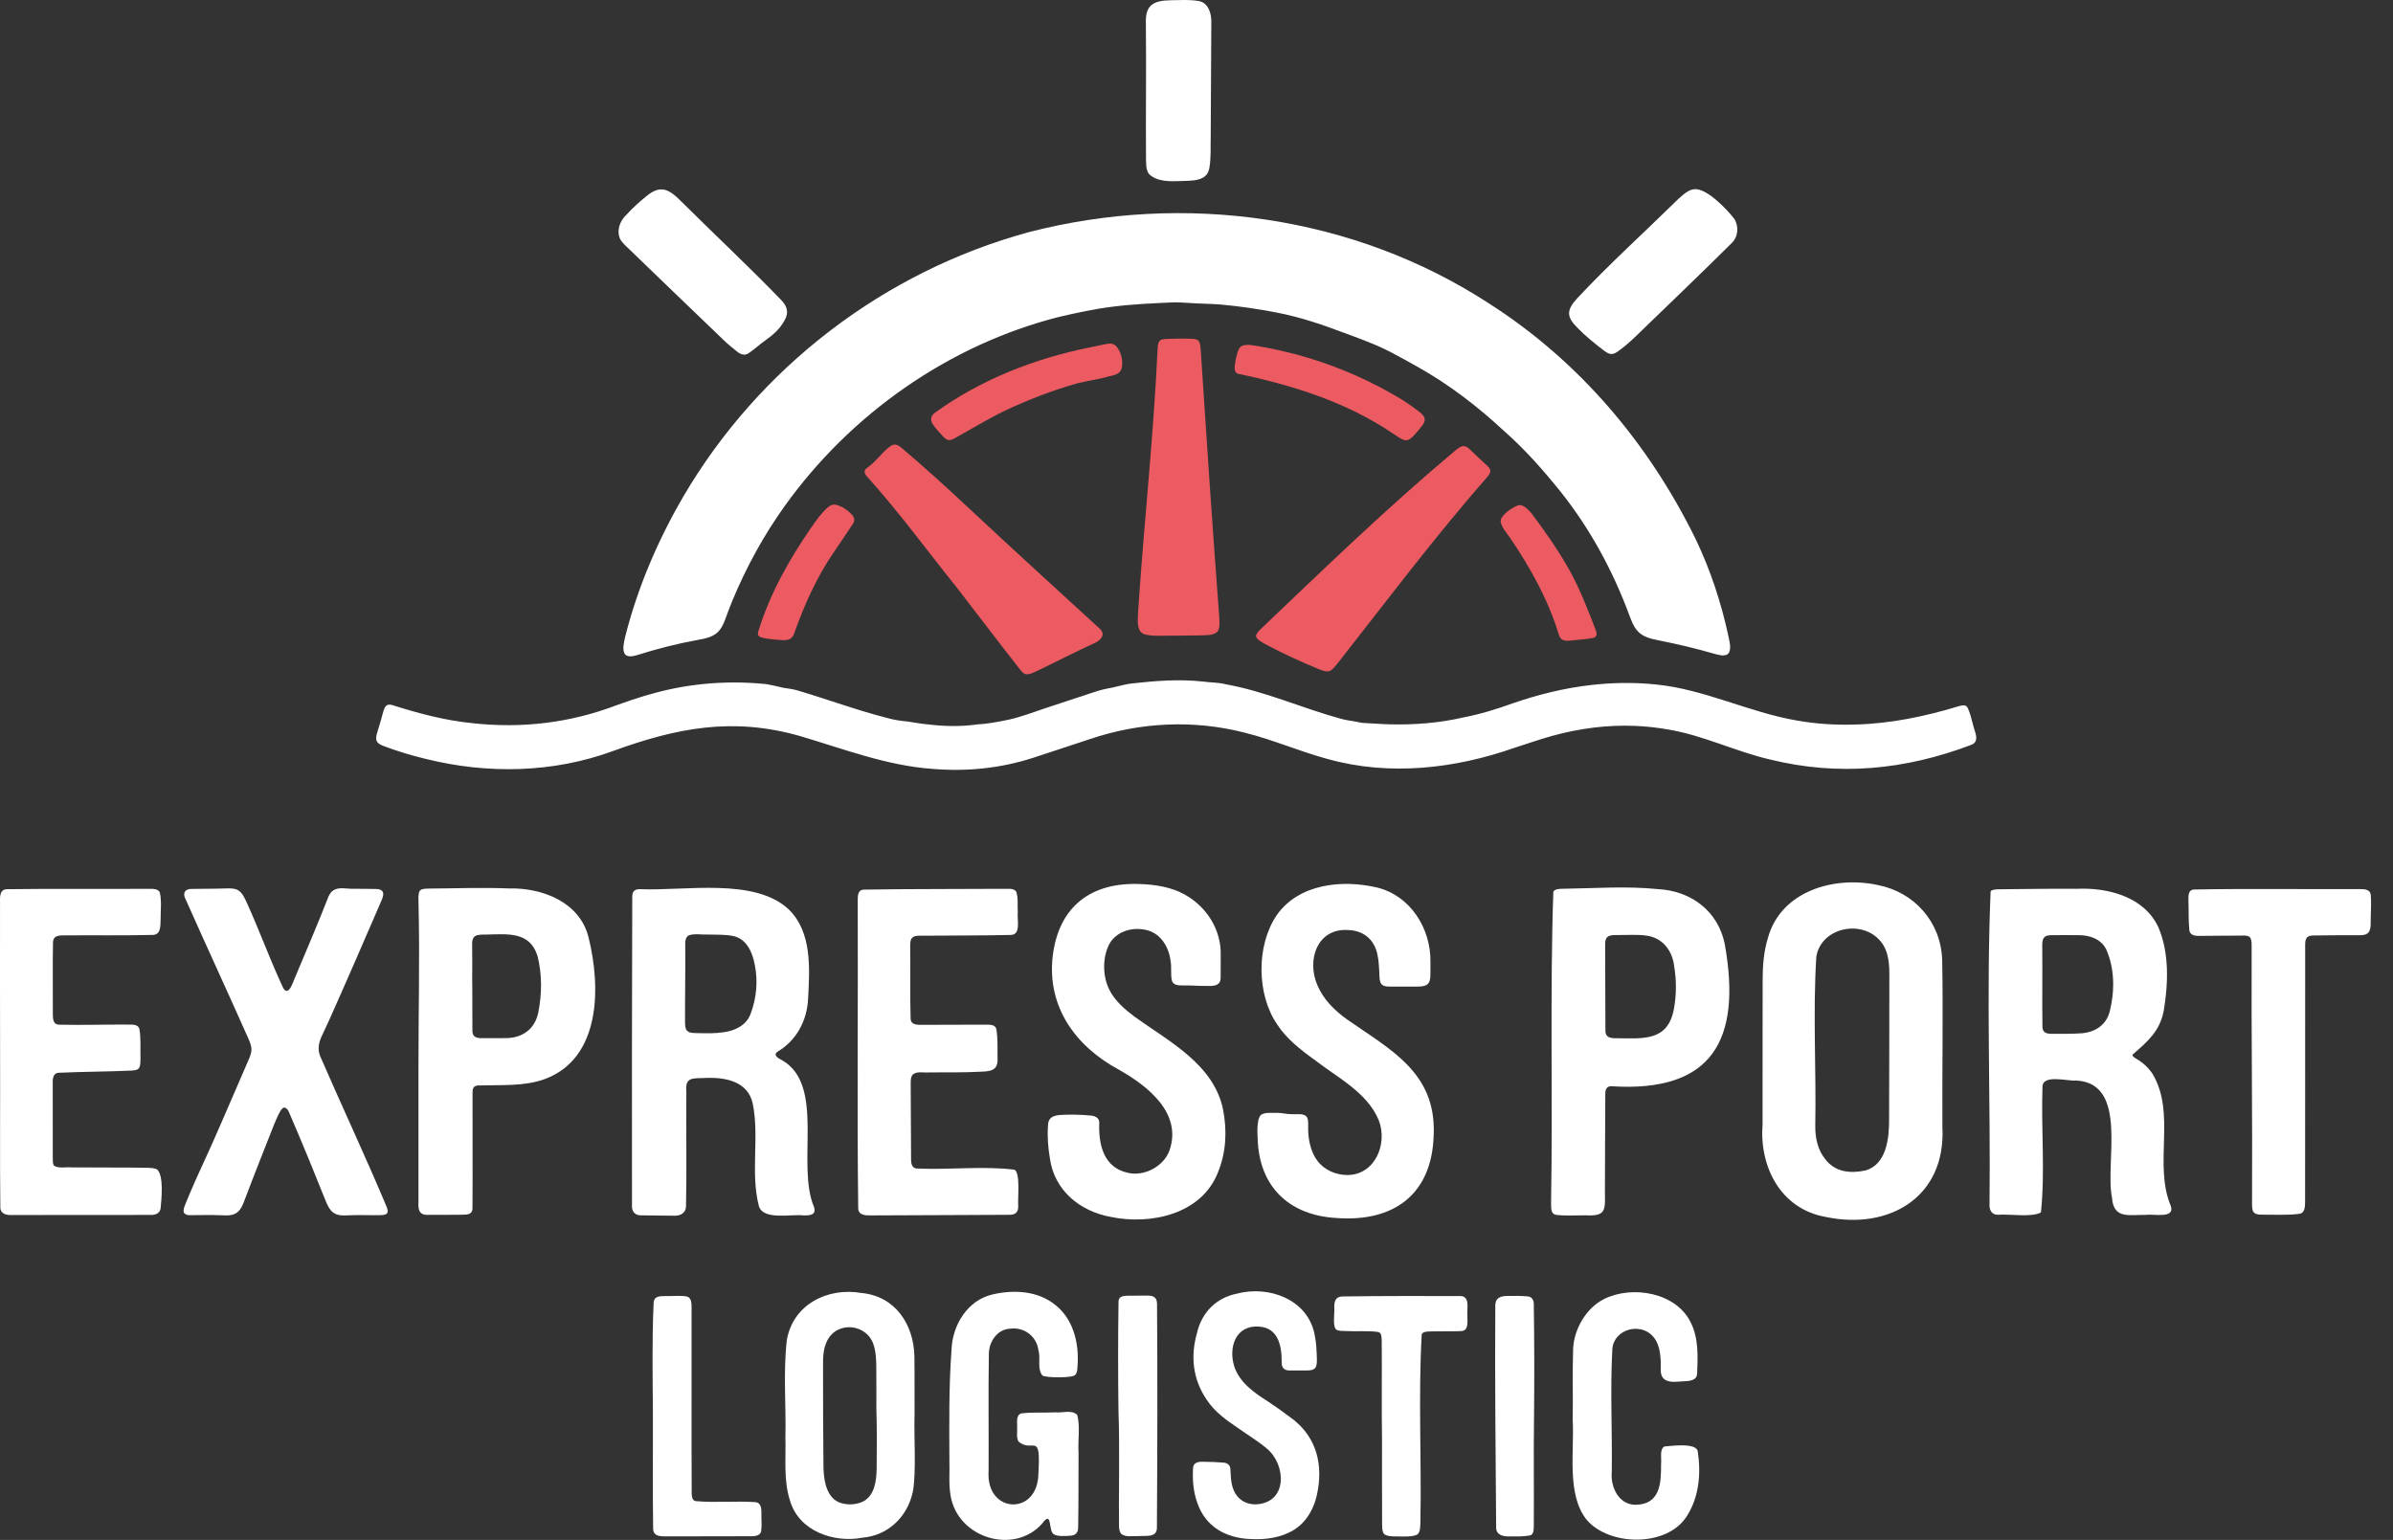 <svg width="101" height="65" viewBox="0 0 101 65" fill="none" xmlns="http://www.w3.org/2000/svg">
<rect x="0" y="0" width="101" height="65" fill="#333333" stroke="none"/>
<g id="Group 7">
<g id="Group 2">
<path id="Vector" d="M72.934 27.602C72.77 27.73 72.503 27.634 72.306 27.583C71.562 27.366 70.805 27.19 70.044 27.037C69.701 26.968 69.319 26.893 69.09 26.605C68.93 26.416 68.846 26.169 68.757 25.938C68.066 24.077 67.111 22.32 65.877 20.767C65.147 19.859 64.376 18.982 63.501 18.21C62.37 17.158 61.139 16.209 59.789 15.46C59.43 15.26 59.072 15.058 58.708 14.869C58.045 14.524 57.338 14.275 56.637 14.015C55.734 13.674 54.835 13.377 53.89 13.194C53.101 13.04 52.303 12.924 51.494 12.852C51.166 12.824 50.834 12.825 50.503 12.806C50.187 12.793 49.872 12.761 49.556 12.762C48.693 12.8 47.829 12.835 46.974 12.944C46.2 13.038 45.449 13.202 44.693 13.378C40.048 14.556 35.895 17.478 33.113 21.369C32.231 22.6 31.497 23.945 30.916 25.342C30.816 25.585 30.723 25.831 30.633 26.079C30.569 26.25 30.498 26.432 30.39 26.573C30.174 26.878 29.784 26.953 29.436 27.014C28.568 27.171 27.714 27.392 26.874 27.657C26.709 27.704 26.508 27.741 26.394 27.633C26.246 27.462 26.332 27.129 26.381 26.9C26.906 24.81 27.759 22.817 28.837 20.965C32.034 15.501 37.325 11.461 43.414 9.801C49.974 8.103 57.126 9.086 62.842 12.807C66.633 15.227 69.565 18.686 71.554 22.727C72.19 24.047 72.645 25.432 72.953 26.866C73 27.099 73.091 27.42 72.938 27.597L72.934 27.601L72.934 27.602Z" fill="white"/>
<path id="Vector_2" d="M83.185 31.446C80.397 32.5 77.594 32.772 74.686 32.054C73.238 31.715 71.881 31.037 70.403 30.791C69.954 30.712 69.499 30.662 69.044 30.641C67.843 30.588 66.653 30.745 65.492 31.067C64.968 31.213 64.458 31.394 63.945 31.557C61.408 32.449 58.655 32.767 56.043 32.04C54.864 31.723 53.745 31.229 52.561 30.933C50.398 30.37 48.111 30.479 45.992 31.201C45.198 31.468 44.4 31.721 43.605 31.987C42.206 32.439 40.782 32.575 39.335 32.453C37.409 32.314 35.596 31.608 33.76 31.067C30.926 30.259 28.564 30.719 25.858 31.706C23.329 32.631 20.581 32.68 17.975 32.035C17.367 31.888 16.771 31.709 16.186 31.488C16.046 31.435 15.899 31.36 15.879 31.205C15.866 31.093 15.903 30.976 15.936 30.868C16.018 30.611 16.091 30.358 16.16 30.097C16.217 29.888 16.272 29.685 16.537 29.755C17.641 30.107 18.774 30.41 19.931 30.524C22.001 30.758 24.07 30.518 26.053 29.757C26.267 29.68 26.482 29.605 26.697 29.533C27.033 29.422 27.37 29.319 27.712 29.23C29.163 28.845 30.68 28.727 32.174 28.861C32.475 28.878 32.762 28.971 33.057 29.031C33.27 29.063 33.48 29.087 33.687 29.151C34.947 29.526 36.184 29.986 37.461 30.31C37.742 30.391 38.029 30.429 38.318 30.457C38.608 30.502 38.897 30.555 39.19 30.579C39.871 30.662 40.563 30.675 41.244 30.578C41.687 30.555 42.113 30.471 42.548 30.382C43.079 30.271 43.583 30.071 44.097 29.901C44.532 29.754 44.968 29.611 45.404 29.469C45.836 29.34 46.263 29.159 46.703 29.071C47.066 29.015 47.414 28.888 47.78 28.848C48.773 28.738 49.779 28.657 50.776 28.769C51.1 28.814 51.43 28.802 51.747 28.886C53.405 29.183 54.96 29.892 56.58 30.335C56.785 30.399 57.005 30.416 57.211 30.457C57.307 30.477 57.403 30.502 57.5 30.513C57.885 30.531 58.268 30.565 58.657 30.574C59.701 30.601 60.752 30.518 61.771 30.281C62.478 30.146 63.166 29.932 63.843 29.689C64.918 29.317 66.021 29.044 67.149 28.915C68.046 28.812 68.963 28.797 69.864 28.889C71.928 29.086 73.803 30.064 75.835 30.412C76.65 30.558 77.481 30.609 78.307 30.583C79.787 30.544 81.249 30.243 82.661 29.812C82.793 29.78 82.955 29.723 83.038 29.86C83.149 30.072 83.203 30.334 83.269 30.566C83.328 30.87 83.593 31.295 83.193 31.442L83.185 31.446Z" fill="white"/>
<path id="Vector_3" d="M34.358 50.954C33.59 49.142 34.858 45.799 32.997 44.745C32.84 44.668 32.601 44.529 32.833 44.382C33.621 43.909 34.06 43.079 34.106 42.168C34.174 40.896 34.281 39.355 33.296 38.393C31.849 37.022 28.886 37.62 26.991 37.531C26.762 37.538 26.687 37.639 26.685 37.862C26.673 42.204 26.667 46.546 26.674 50.889C26.654 51.168 26.846 51.327 27.113 51.3C27.552 51.305 27.987 51.311 28.428 51.315C28.689 51.334 28.946 51.217 28.954 50.924C28.987 49.311 28.954 47.693 28.968 46.08C28.902 45.437 29.262 45.526 29.754 45.502C30.588 45.461 31.567 45.63 31.771 46.585C32.058 48.003 31.666 49.5 32.03 50.909C32.219 51.525 33.396 51.235 33.923 51.303C34.157 51.306 34.458 51.297 34.361 50.965L34.359 50.956L34.358 50.954ZM31.68 42.794C31.508 43.275 31.02 43.511 30.534 43.572C30.188 43.624 29.836 43.617 29.486 43.609C29.319 43.599 29.098 43.63 28.983 43.489C28.902 43.379 28.917 43.213 28.913 43.079C28.909 42.056 28.931 41.035 28.922 40.012C28.926 39.83 28.887 39.564 29.083 39.477C29.333 39.398 29.61 39.458 29.867 39.447C30.23 39.46 30.598 39.436 30.956 39.512C31.521 39.636 31.763 40.209 31.857 40.727C31.995 41.413 31.932 42.123 31.684 42.786L31.68 42.795V42.794Z" fill="white"/>
<path id="Vector_4" d="M91.624 50.91C90.876 49.133 91.87 46.984 90.832 45.297C90.67 45.064 90.453 44.859 90.168 44.691C90.1 44.652 89.989 44.578 90.003 44.519C90.629 43.975 91.154 43.542 91.323 42.667C91.515 41.518 91.561 40.248 91.106 39.158C90.512 37.85 88.963 37.453 87.638 37.517C86.538 37.505 85.444 37.53 84.344 37.537C84.232 37.542 84.073 37.547 84.017 37.622C83.832 41.99 84.019 46.44 83.971 50.835C83.956 51.074 84.066 51.282 84.324 51.275C84.802 51.235 85.771 51.397 86.141 51.175C86.321 49.449 86.146 47.647 86.205 45.899C86.185 45.316 87.268 45.65 87.642 45.609C89.849 45.738 88.834 49.087 89.14 50.555C89.205 51.484 89.889 51.264 90.572 51.281C90.876 51.227 91.792 51.455 91.627 50.92L91.624 50.911L91.624 50.91ZM89.046 42.687C88.892 43.305 88.363 43.608 87.747 43.621C87.4 43.643 87.053 43.635 86.705 43.638C86.474 43.644 86.214 43.645 86.204 43.348C86.189 42.236 86.207 41.125 86.197 40.013C86.185 39.628 86.222 39.456 86.658 39.473C87.018 39.476 87.369 39.465 87.729 39.474C88.202 39.47 88.674 39.636 88.893 40.067C89.256 40.878 89.258 41.825 89.049 42.678L89.046 42.687V42.687Z" fill="white"/>
<path id="Vector_5" d="M81.972 40.532C81.931 38.926 80.798 37.657 79.254 37.357C77.421 36.961 75.165 37.603 74.618 39.591C74.44 40.169 74.396 40.76 74.395 41.361C74.393 42.397 74.393 43.434 74.392 44.47C74.391 45.466 74.391 46.463 74.391 47.459C74.253 49.237 75.141 51.035 77.071 51.37C79.766 51.932 82.143 50.503 81.981 47.561C81.968 45.222 82.017 42.878 81.973 40.541V40.532H81.972ZM79.732 47.234C79.737 48.034 79.631 49.162 78.719 49.409C78.092 49.538 77.451 49.479 77.036 48.927C76.719 48.537 76.613 48.031 76.616 47.538C76.661 45.154 76.511 42.76 76.66 40.382C76.863 39.143 78.594 38.791 79.368 39.727C79.73 40.154 79.751 40.745 79.742 41.273C79.739 43.257 79.742 45.241 79.732 47.225V47.234H79.732Z" fill="white"/>
<path id="Vector_6" d="M16.063 51.291C15.655 51.302 15.24 51.278 14.829 51.294C14.565 51.303 14.249 51.346 14.035 51.16C13.905 51.05 13.824 50.876 13.757 50.717C13.283 49.528 12.797 48.344 12.292 47.167C12.223 47.037 12.17 46.77 12.005 46.751C11.945 46.748 11.874 46.824 11.837 46.891C11.733 47.073 11.649 47.266 11.57 47.459C11.162 48.499 10.746 49.537 10.351 50.584C10.154 51.143 9.997 51.346 9.364 51.297C9.105 51.286 8.852 51.285 8.596 51.287C8.398 51.288 8.199 51.294 8.004 51.293C7.929 51.291 7.845 51.276 7.792 51.223C7.725 51.161 7.746 51.027 7.784 50.932C7.853 50.751 7.934 50.56 8.012 50.373C8.303 49.685 8.625 49.011 8.93 48.33C9.461 47.135 9.97 45.932 10.493 44.733C10.553 44.596 10.613 44.446 10.612 44.297C10.614 44.127 10.537 43.962 10.469 43.807C9.588 41.822 8.673 39.849 7.793 37.865C7.72 37.628 7.87 37.516 8.094 37.522C8.277 37.517 8.464 37.519 8.65 37.516C8.958 37.513 9.262 37.512 9.573 37.5C9.746 37.496 9.94 37.496 10.085 37.6C10.256 37.725 10.343 37.949 10.432 38.138C10.911 39.192 11.309 40.278 11.784 41.331C11.847 41.463 11.9 41.608 11.973 41.736C12.199 42.053 12.37 41.431 12.447 41.274C12.927 40.129 13.421 38.981 13.872 37.824C13.91 37.746 13.958 37.675 14.018 37.621C14.278 37.401 14.653 37.534 14.962 37.516C15.272 37.517 15.583 37.517 15.892 37.525C15.975 37.528 16.077 37.548 16.129 37.607C16.227 37.715 16.147 37.906 16.092 38.032C15.372 39.699 14.65 41.366 13.911 43.021C13.81 43.246 13.706 43.467 13.6 43.692C13.453 43.978 13.389 44.295 13.52 44.598C14.439 46.714 15.422 48.805 16.315 50.931C16.409 51.17 16.386 51.287 16.071 51.291H16.062L16.063 51.291Z" fill="white"/>
<path id="Vector_7" d="M51.404 49.489C50.719 51.252 48.568 51.718 46.881 51.366C45.581 51.129 44.5 50.25 44.312 48.895C44.234 48.431 44.199 47.977 44.232 47.508C44.242 47.084 44.582 47.067 44.921 47.055C45.275 47.041 45.627 47.052 45.98 47.083C46.171 47.091 46.392 47.149 46.396 47.378C46.358 48.304 46.572 49.271 47.586 49.501C48.314 49.682 49.133 49.208 49.36 48.558C49.906 46.989 48.443 45.839 47.231 45.156C45.384 44.161 44.183 42.491 44.432 40.352C44.687 38.255 46.057 37.227 48.129 37.316C48.765 37.338 49.445 37.445 50.004 37.76C50.954 38.289 51.553 39.272 51.522 40.336C51.517 40.638 51.526 40.952 51.519 41.257C51.523 41.622 51.22 41.624 50.939 41.616C50.641 41.623 50.377 41.595 50.08 41.595C49.875 41.584 49.564 41.647 49.468 41.412C49.394 41.14 49.46 40.837 49.405 40.558C49.33 39.939 48.953 39.341 48.298 39.239C47.668 39.121 46.983 39.386 46.754 39.992C46.529 40.545 46.552 41.249 46.824 41.782C47.051 42.24 47.471 42.603 47.875 42.907C49.333 43.961 51.224 44.912 51.621 46.831C51.793 47.719 51.757 48.633 51.407 49.48L51.404 49.489H51.404Z" fill="white"/>
<path id="Vector_8" d="M60.512 47.867C60.461 50.394 58.849 51.595 56.403 51.412C54.48 51.302 53.219 50.172 53.091 48.248C53.079 47.954 53.011 47.278 53.217 47.062C53.412 46.929 53.698 46.988 53.918 46.973C54.139 46.976 54.321 47.035 54.555 47.032C54.739 47.044 54.974 46.989 55.126 47.113C55.228 47.211 55.212 47.395 55.213 47.533C55.21 47.673 55.214 47.809 55.229 47.948C55.266 48.31 55.382 48.704 55.597 48.99C55.885 49.382 56.379 49.596 56.86 49.598C58.038 49.601 58.582 48.277 58.191 47.283C57.705 46.104 56.433 45.479 55.474 44.729C54.907 44.324 54.289 43.838 53.91 43.249C53.042 41.995 53.007 39.916 53.89 38.623C54.82 37.302 56.642 37.118 58.116 37.461C59.531 37.804 60.389 39.192 60.374 40.586C60.374 40.794 60.376 40.998 60.37 41.208C60.365 41.307 60.349 41.419 60.293 41.498C60.181 41.648 59.965 41.639 59.794 41.644C59.411 41.647 59.032 41.647 58.648 41.645C58.502 41.643 58.325 41.624 58.266 41.471C58.202 41.295 58.226 41.09 58.208 40.904C58.19 40.61 58.167 40.292 58.053 40.017C57.862 39.55 57.456 39.279 56.915 39.258C55.588 39.159 55.138 40.536 55.605 41.592C55.857 42.19 56.334 42.66 56.856 43.031C58.708 44.325 60.593 45.267 60.514 47.857V47.867H60.512Z" fill="white"/>
<path id="Vector_9" d="M24.836 39.551C24.459 38.063 22.869 37.464 21.468 37.501C20.336 37.456 19.209 37.5 18.076 37.507C17.958 37.51 17.774 37.515 17.715 37.605C17.639 37.73 17.665 37.947 17.664 38.1C17.723 40.469 17.658 42.816 17.662 45.189C17.663 46.784 17.66 49.211 17.662 50.716C17.643 51.072 17.684 51.31 18.117 51.278C18.58 51.276 19.036 51.282 19.497 51.274C19.758 51.272 19.965 51.262 19.942 50.937C19.953 49.332 19.939 47.722 19.945 46.12C19.937 45.88 20.036 45.801 20.278 45.816C21.185 45.788 22.133 45.862 22.998 45.546C25.376 44.661 25.36 41.642 24.839 39.56L24.836 39.551ZM22.721 42.728C22.577 43.448 22.037 43.831 21.301 43.819C20.99 43.825 20.686 43.817 20.374 43.82C20.151 43.826 19.944 43.798 19.939 43.528C19.93 42.804 19.942 42.08 19.93 41.356C19.932 40.876 19.935 40.395 19.927 39.914C19.911 39.463 20.094 39.445 20.513 39.449C21.41 39.431 22.37 39.3 22.689 40.364C22.881 41.133 22.875 41.943 22.723 42.719L22.721 42.728L22.721 42.728Z" fill="white"/>
<path id="Vector_10" d="M72.801 39.874C72.526 38.456 71.365 37.596 69.965 37.529C68.636 37.394 67.298 37.497 65.962 37.515C65.826 37.516 65.635 37.519 65.561 37.637C65.414 41.867 65.541 46.412 65.466 50.679C65.48 50.894 65.406 51.248 65.693 51.281C66.094 51.327 66.516 51.296 66.919 51.298C67.809 51.35 67.743 51.057 67.738 50.303C67.747 48.925 67.741 47.546 67.754 46.169C67.752 45.997 67.808 45.854 67.993 45.849C72.299 46.133 73.506 43.865 72.802 39.883L72.8 39.874H72.801ZM70.641 42.63C70.378 43.947 69.36 43.836 68.275 43.824C68.038 43.828 67.767 43.829 67.759 43.522C67.754 42.314 67.752 41.106 67.747 39.897C67.732 39.465 67.946 39.464 68.333 39.468C68.722 39.47 69.108 39.439 69.495 39.493C70.156 39.579 70.576 40.114 70.656 40.751C70.761 41.376 70.764 42 70.643 42.621L70.641 42.63H70.641Z" fill="white"/>
<path id="Vector_11" d="M6.778 51.008C6.749 51.218 6.547 51.294 6.353 51.282C4.403 51.285 2.453 51.286 0.503 51.286C0.263 51.301 0.004 51.23 0.014 50.944C-0.011 48.859 0.012 46.773 0.004 44.689C-0.005 42.771 0.004 40.108 0.001 38.244C0.018 38.002 -0.084 37.555 0.28 37.533C2.245 37.507 4.213 37.529 6.178 37.518C6.361 37.53 6.66 37.473 6.746 37.674C6.829 38.048 6.776 38.448 6.779 38.831C6.768 39.101 6.788 39.476 6.42 39.463C5.178 39.495 3.935 39.471 2.691 39.483C2.445 39.482 2.228 39.506 2.236 39.807C2.218 40.761 2.235 41.718 2.23 42.672C2.24 42.893 2.183 43.247 2.496 43.251C3.42 43.276 4.349 43.243 5.273 43.247C5.477 43.265 5.805 43.185 5.882 43.428C5.954 43.817 5.916 44.236 5.929 44.633C5.922 44.791 5.95 45.058 5.809 45.136C5.747 45.174 5.635 45.185 5.548 45.19C4.525 45.236 3.497 45.234 2.474 45.282C2.212 45.299 2.22 45.584 2.226 45.785C2.224 46.815 2.225 47.846 2.227 48.876C2.231 49.01 2.223 49.121 2.275 49.198C2.456 49.335 2.792 49.252 3.017 49.276C4.108 49.287 5.199 49.273 6.289 49.294C6.401 49.302 6.545 49.309 6.633 49.366C6.92 49.62 6.815 50.625 6.78 51L6.778 51.008H6.778Z" fill="white"/>
<path id="Vector_12" d="M42.975 50.92C42.981 51.189 42.831 51.291 42.565 51.277C40.641 51.291 38.715 51.291 36.788 51.302C36.551 51.305 36.227 51.31 36.222 50.996C36.17 46.704 36.219 42.403 36.202 38.109C36.208 37.877 36.159 37.546 36.486 37.551C38.438 37.518 40.393 37.531 42.346 37.517C42.521 37.527 42.795 37.472 42.894 37.646C42.983 37.923 42.938 38.234 42.957 38.519C42.92 38.813 43.109 39.465 42.654 39.464C41.433 39.494 40.209 39.483 38.987 39.496C38.822 39.503 38.592 39.462 38.48 39.606C38.398 39.729 38.419 39.908 38.417 40.053C38.43 41.023 38.405 41.995 38.433 42.965C38.425 43.316 38.802 43.252 39.045 43.258C39.859 43.256 40.676 43.251 41.489 43.251C41.677 43.265 41.972 43.202 42.047 43.419C42.125 43.824 42.093 44.259 42.102 44.674C42.13 45.176 41.82 45.222 41.418 45.235C40.685 45.275 39.955 45.263 39.223 45.266C38.995 45.291 38.697 45.197 38.516 45.366C38.415 45.499 38.442 45.709 38.438 45.872C38.447 46.866 38.445 47.859 38.453 48.852C38.447 49.064 38.458 49.338 38.739 49.324C40.09 49.386 41.483 49.207 42.818 49.373C43.076 49.514 42.948 50.583 42.975 50.91V50.92H42.975Z" fill="white"/>
<path id="Vector_13" d="M100.059 37.755C100.095 38.135 100.057 38.525 100.058 38.908C100.07 39.34 99.964 39.497 99.531 39.475C98.922 39.475 98.317 39.477 97.71 39.486C97.314 39.472 97.287 39.63 97.293 39.984C97.29 43.566 97.296 47.147 97.29 50.729C97.284 50.939 97.287 51.212 97.031 51.237C96.534 51.299 96.012 51.27 95.509 51.271C95.04 51.283 95.048 51.109 95.051 50.693C95.071 47.172 95.018 43.656 95.034 40.136C95.023 39.954 95.069 39.699 94.957 39.554C94.813 39.448 94.585 39.506 94.413 39.493C93.899 39.496 93.392 39.496 92.879 39.504C92.694 39.509 92.441 39.502 92.406 39.275C92.361 38.862 92.383 38.444 92.366 38.031C92.367 37.825 92.337 37.551 92.62 37.546C94.959 37.503 97.3 37.539 99.64 37.53C99.808 37.525 100.027 37.556 100.058 37.748L100.06 37.756L100.059 37.755Z" fill="white"/>
<path id="Vector_14" d="M45.522 61.315C45.515 62.365 45.525 63.415 45.505 64.465C45.507 64.691 45.4 64.817 45.157 64.823C44.959 64.841 44.646 64.854 44.5 64.774C44.217 64.658 44.441 63.688 43.978 64.32C42.794 65.639 40.431 64.926 40.124 63.149C40.034 62.648 40.088 62.14 40.071 61.635C40.063 60.084 40.046 58.534 40.16 56.985C40.189 55.936 40.843 54.872 41.895 54.638C42.77 54.433 43.731 54.489 44.438 55.004C45.287 55.597 45.557 56.674 45.478 57.664C45.472 57.79 45.469 57.948 45.375 58.039C45.271 58.169 44.143 58.163 43.997 58.06C43.759 57.77 43.938 57.336 43.825 56.98C43.746 56.399 43.22 56.003 42.627 56.085C42.088 56.114 41.749 56.624 41.736 57.135C41.71 58.786 41.734 60.439 41.725 62.091C41.599 63.899 43.804 64.005 43.827 62.203C43.938 60.364 43.6 61.358 42.988 60.849C42.888 60.675 42.941 60.444 42.931 60.241C42.938 60.044 42.867 59.739 43.106 59.659C43.578 59.602 44.065 59.639 44.542 59.615C44.835 59.648 45.239 59.492 45.467 59.725C45.599 60.224 45.486 60.794 45.522 61.306V61.315V61.315Z" fill="white"/>
<path id="Vector_15" d="M38.6 59.768C38.594 58.939 38.606 58.1 38.594 57.27C38.57 55.901 37.785 54.709 36.354 54.576C34.924 54.331 33.463 55.063 33.208 56.575C33.053 57.937 33.181 59.322 33.149 60.692C33.175 61.578 33.064 62.48 33.343 63.339C33.712 64.626 35.19 65.138 36.397 64.906C37.482 64.818 38.315 64.019 38.533 62.939C38.677 62.128 38.57 60.578 38.599 59.773V59.768H38.6ZM37.001 61.999C36.99 62.486 36.923 63.107 36.447 63.369C36.146 63.526 35.728 63.541 35.416 63.415C35.092 63.283 34.917 62.956 34.837 62.622C34.776 62.38 34.759 62.13 34.755 61.882C34.741 60.451 34.738 59.021 34.737 57.591C34.736 57.253 34.754 56.909 34.909 56.599C35.34 55.725 36.626 55.885 36.88 56.795C36.972 57.085 36.979 57.38 36.985 57.676C36.991 58.259 36.988 58.841 36.988 59.424C37.015 60.278 37.007 61.136 37.001 61.991V62L37.001 61.999Z" fill="white"/>
<path id="Vector_16" d="M46.273 27.107C45.446 27.489 44.627 27.906 43.808 28.304C43.55 28.41 43.309 28.595 43.093 28.311C42.185 27.159 41.302 25.988 40.405 24.829C39.147 23.265 37.962 21.636 36.618 20.142C36.458 19.976 36.432 19.849 36.646 19.71C36.986 19.468 37.213 19.11 37.545 18.858C37.733 18.704 37.874 18.754 38.055 18.908C39.045 19.745 40.001 20.615 40.946 21.501C42.743 23.182 44.562 24.84 46.378 26.501C46.646 26.727 46.551 26.931 46.28 27.103L46.272 27.108L46.273 27.107Z" fill="#EC5B61"/>
<path id="Vector_17" d="M55.63 62.845C55.534 63.522 55.213 64.206 54.615 64.574C54.082 64.906 53.409 64.999 52.787 64.963C51.746 64.926 50.877 64.448 50.531 63.428C50.361 62.953 50.322 62.433 50.358 61.934C50.387 61.718 50.606 61.694 50.785 61.701C51.081 61.703 51.349 61.714 51.637 61.737C51.784 61.746 51.911 61.825 51.927 61.982C51.951 62.248 51.94 62.524 52.027 62.781C52.169 63.267 52.583 63.532 53.061 63.495C54.367 63.391 54.275 61.796 53.458 61.135C53.084 60.822 52.663 60.569 52.267 60.288C51.77 59.951 51.266 59.599 50.933 59.086C50.332 58.207 50.246 57.23 50.521 56.265C50.721 55.398 51.333 54.778 52.212 54.603C53.551 54.253 55.177 54.84 55.48 56.305C55.557 56.659 55.571 57.008 55.58 57.363C55.58 57.483 55.587 57.626 55.519 57.728C55.438 57.844 55.276 57.845 55.147 57.848C54.925 57.846 54.71 57.846 54.488 57.848C54.224 57.859 54.091 57.769 54.095 57.494C54.101 56.828 53.958 56.042 53.135 55.996C52.156 55.924 51.844 56.867 52.09 57.663C52.307 58.351 52.937 58.79 53.514 59.155C53.831 59.364 54.136 59.581 54.441 59.811C55.468 60.539 55.825 61.614 55.632 62.837L55.63 62.846L55.63 62.845Z" fill="white"/>
<path id="Vector_18" d="M71.182 64.014C70.349 65.318 67.894 65.269 66.954 64.134C66.11 63.053 66.456 61.242 66.378 59.928C66.396 58.935 66.362 57.94 66.396 56.947C66.426 56.105 66.951 55.205 67.703 54.832C68.886 54.24 70.76 54.55 71.368 55.84C71.691 56.482 71.661 57.262 71.631 57.969C71.623 58.282 71.296 58.295 71.057 58.304C70.727 58.319 70.377 58.397 70.177 58.145C70.051 57.974 70.105 57.689 70.094 57.437C70.071 57.075 70.016 56.679 69.76 56.403C69.222 55.802 68.111 56.108 68.051 56.947C67.956 58.673 68.051 60.407 68.027 62.137C67.969 62.761 68.311 63.503 69.017 63.517C70.069 63.512 70.114 62.611 70.107 61.808C70.14 61.581 70.028 61.175 70.249 61.056C70.536 61.037 71.587 60.88 71.657 61.263C71.798 62.194 71.714 63.202 71.188 64.007L71.183 64.015L71.182 64.014Z" fill="white"/>
<path id="Vector_19" d="M33.114 13.52C32.926 13.88 32.619 14.143 32.292 14.375C32.049 14.546 31.831 14.756 31.582 14.919C31.407 15.028 31.235 14.947 31.086 14.821C30.903 14.673 30.725 14.533 30.558 14.37C29.16 13.026 27.759 11.685 26.367 10.335C26.283 10.248 26.205 10.161 26.157 10.054C26.03 9.733 26.157 9.338 26.404 9.102C26.674 8.81 26.961 8.535 27.273 8.289C27.875 7.783 28.235 7.981 28.738 8.488C30.138 9.879 31.582 11.227 32.953 12.645C33.209 12.901 33.314 13.176 33.119 13.512L33.114 13.52Z" fill="white"/>
<path id="Vector_20" d="M73.08 10.269C71.738 11.602 70.368 12.908 69.01 14.224C68.797 14.431 68.571 14.621 68.334 14.798C68.241 14.866 68.143 14.932 68.041 14.942C67.899 14.955 67.769 14.851 67.659 14.769C67.282 14.479 66.913 14.183 66.582 13.841C66.108 13.371 66.113 13.093 66.564 12.595C67.925 11.14 69.405 9.804 70.825 8.409C71.021 8.236 71.255 7.998 71.529 7.985C72.046 7.951 72.89 8.837 73.194 9.232C73.399 9.548 73.366 10.004 73.086 10.261L73.08 10.268L73.08 10.269Z" fill="white"/>
<path id="Vector_21" d="M61.663 56.186C61.29 56.202 60.913 56.189 60.54 56.197C60.373 56.207 60.088 56.172 60.007 56.312C59.856 58.936 60.003 61.603 59.95 64.24C59.942 64.42 59.958 64.691 59.804 64.781C59.553 64.893 59.154 64.846 58.857 64.853C58.719 64.846 58.548 64.846 58.434 64.763C58.351 64.702 58.338 64.523 58.334 64.409C58.325 63.182 58.333 61.957 58.33 60.733C58.306 59.345 58.333 57.955 58.317 56.567C58.306 56.429 58.319 56.271 58.175 56.225C57.745 56.162 57.27 56.207 56.828 56.184C56.694 56.177 56.53 56.192 56.41 56.131C56.225 56.002 56.34 55.419 56.315 55.191C56.307 54.941 56.368 54.723 56.667 54.723C58.315 54.7 59.963 54.705 61.612 54.706C62.05 54.694 61.913 55.207 61.932 55.494C61.925 55.748 62.014 56.172 61.671 56.185L61.662 56.186L61.663 56.186Z" fill="white"/>
<path id="Vector_22" d="M32.122 64.646C32.062 64.868 31.785 64.841 31.601 64.845C30.491 64.847 29.38 64.851 28.27 64.851C27.957 64.841 27.546 64.918 27.566 64.472C27.541 62.859 27.563 61.248 27.556 59.635C27.548 58.107 27.515 56.578 27.586 55.048C27.58 54.691 27.844 54.711 28.115 54.707C28.4 54.715 28.695 54.675 28.979 54.723C29.201 54.775 29.187 55.042 29.189 55.229C29.196 57.836 29.18 60.443 29.194 63.048C29.201 63.177 29.214 63.33 29.361 63.362C30.196 63.438 31.052 63.348 31.888 63.406C32.155 63.438 32.135 63.728 32.137 63.948C32.132 64.177 32.163 64.414 32.123 64.639L32.121 64.647L32.122 64.646Z" fill="white"/>
<path id="Vector_23" d="M51.125 0.987C51.118 2.579 51.112 4.171 51.1 5.763C51.087 6.197 51.12 6.664 51.043 7.089C50.951 7.685 50.272 7.617 49.806 7.644C49.37 7.656 48.838 7.675 48.501 7.351C48.355 7.175 48.374 6.873 48.369 6.649C48.355 4.786 48.384 2.921 48.364 1.057C48.356 0.81 48.358 0.504 48.511 0.31C48.706 0.039 49.113 0.018 49.425 0.01C49.809 0.005 50.2 -0.022 50.582 0.041C51.015 0.111 51.142 0.593 51.125 0.978V0.987V0.987Z" fill="white"/>
<path id="Vector_24" d="M48.828 64.53C48.795 64.913 48.333 64.813 48.063 64.838C47.831 64.826 47.496 64.9 47.321 64.74C47.204 64.606 47.236 64.379 47.229 64.222C47.212 63.712 47.264 60.837 47.208 59.634C47.187 58.071 47.186 56.495 47.209 54.933C47.224 54.646 47.537 54.704 47.741 54.69C47.962 54.688 48.188 54.688 48.413 54.689C48.652 54.681 48.832 54.745 48.834 55.023C48.859 58.189 48.847 61.356 48.829 64.521L48.828 64.53Z" fill="white"/>
<path id="Vector_25" d="M64.746 59.812C64.723 61.348 64.748 62.89 64.736 64.427C64.728 64.574 64.741 64.77 64.569 64.811C64.284 64.865 63.978 64.852 63.689 64.853C63.416 64.859 63.13 64.779 63.147 64.444C63.126 61.338 63.09 58.231 63.111 55.125C63.105 54.733 63.398 54.697 63.707 54.701C63.952 54.697 64.197 54.697 64.443 54.718C64.651 54.719 64.744 54.87 64.736 55.066C64.76 56.644 64.762 58.227 64.746 59.804V59.813L64.746 59.812Z" fill="white"/>
<path id="Vector_26" d="M47.36 15.217C47.393 15.681 47.252 15.8 46.813 15.884C46.38 16.014 45.933 16.065 45.496 16.173C44.428 16.473 43.39 16.872 42.385 17.349C41.666 17.7 40.984 18.117 40.285 18.504C40.075 18.62 39.969 18.601 39.803 18.421C39.662 18.276 39.528 18.126 39.41 17.964C39.248 17.754 39.252 17.553 39.488 17.4C41.416 16.017 43.666 15.134 45.986 14.666C46.24 14.621 46.494 14.554 46.745 14.512C46.889 14.487 47.037 14.516 47.129 14.633C47.261 14.797 47.344 15.008 47.359 15.209L47.36 15.217H47.36Z" fill="#EC5B61"/>
<path id="Vector_27" d="M35.99 22.123C35.735 22.504 35.477 22.896 35.216 23.276C34.468 24.353 33.944 25.543 33.507 26.77C33.401 27.049 33.147 27.032 32.877 27.011C32.675 26.985 32.474 26.981 32.272 26.938C32.102 26.902 31.933 26.871 32.005 26.65C32.493 25.069 33.299 23.63 34.236 22.272C34.437 21.984 34.636 21.695 34.896 21.456C35.012 21.343 35.146 21.27 35.3 21.311C35.544 21.376 35.756 21.519 35.932 21.697C36.054 21.812 36.103 21.969 35.995 22.116L35.991 22.123L35.99 22.123Z" fill="#EC5B61"/>
<path id="Vector_28" d="M50.844 26.815C50.4 26.83 49.962 26.82 49.52 26.832C49.132 26.822 48.727 26.87 48.345 26.786C47.987 26.703 48.012 26.261 48.028 25.967C48.039 25.733 48.055 25.501 48.073 25.268C48.317 21.794 48.687 18.329 48.852 14.85C48.868 14.698 48.844 14.459 48.969 14.364C49.046 14.315 49.145 14.314 49.239 14.306C49.427 14.297 49.6 14.295 49.78 14.293C49.952 14.293 50.122 14.291 50.294 14.299C50.39 14.306 50.518 14.311 50.584 14.383C50.67 14.485 50.668 14.688 50.682 14.826C50.923 18.512 51.169 22.196 51.449 25.882C51.462 26.085 51.491 26.364 51.444 26.535C51.397 26.776 51.083 26.808 50.855 26.814H50.844V26.815Z" fill="#EC5B61"/>
<path id="Vector_29" d="M62.903 19.885C62.901 19.968 62.843 20.047 62.786 20.116C60.577 22.636 58.564 25.314 56.497 27.947C56.387 28.079 56.252 28.283 56.097 28.332C55.962 28.369 55.787 28.29 55.646 28.237C54.887 27.927 54.139 27.58 53.413 27.196C53.28 27.117 53.075 27.021 53.016 26.876C52.987 26.786 53.118 26.649 53.189 26.573C55.871 24.017 58.535 21.439 61.378 19.055C61.686 18.792 61.816 18.72 62.124 19.053C62.329 19.254 62.541 19.444 62.751 19.641C62.819 19.704 62.9 19.78 62.902 19.876V19.884L62.903 19.885Z" fill="#EC5B61"/>
<path id="Vector_30" d="M59.994 18.007C59.839 18.181 59.572 18.584 59.347 18.587C59.172 18.58 58.962 18.402 58.791 18.299C56.802 16.954 54.55 16.26 52.229 15.77C52.039 15.668 52.127 15.394 52.151 15.212C52.186 15.009 52.26 14.668 52.412 14.604C52.639 14.495 52.989 14.603 53.251 14.637C55.363 15.015 57.347 15.762 59.178 16.873C59.396 17.01 59.606 17.158 59.813 17.312C60.09 17.524 60.271 17.671 59.999 17.999L59.994 18.007Z" fill="#EC5B61"/>
<path id="Vector_31" d="M67.256 26.922C66.93 26.995 66.592 27 66.259 27.041C66.062 27.068 65.864 27.029 65.801 26.815C65.354 25.329 64.594 23.966 63.726 22.689C63.58 22.48 63.391 22.285 63.339 22.031C63.294 21.76 63.872 21.384 64.091 21.325C64.295 21.29 64.473 21.489 64.616 21.637C65.214 22.427 65.78 23.244 66.266 24.11C66.701 24.908 67.026 25.756 67.352 26.6C67.403 26.727 67.418 26.87 67.263 26.919L67.255 26.921L67.256 26.922Z" fill="#EC5B61"/>
</g>
</g>
</svg>
